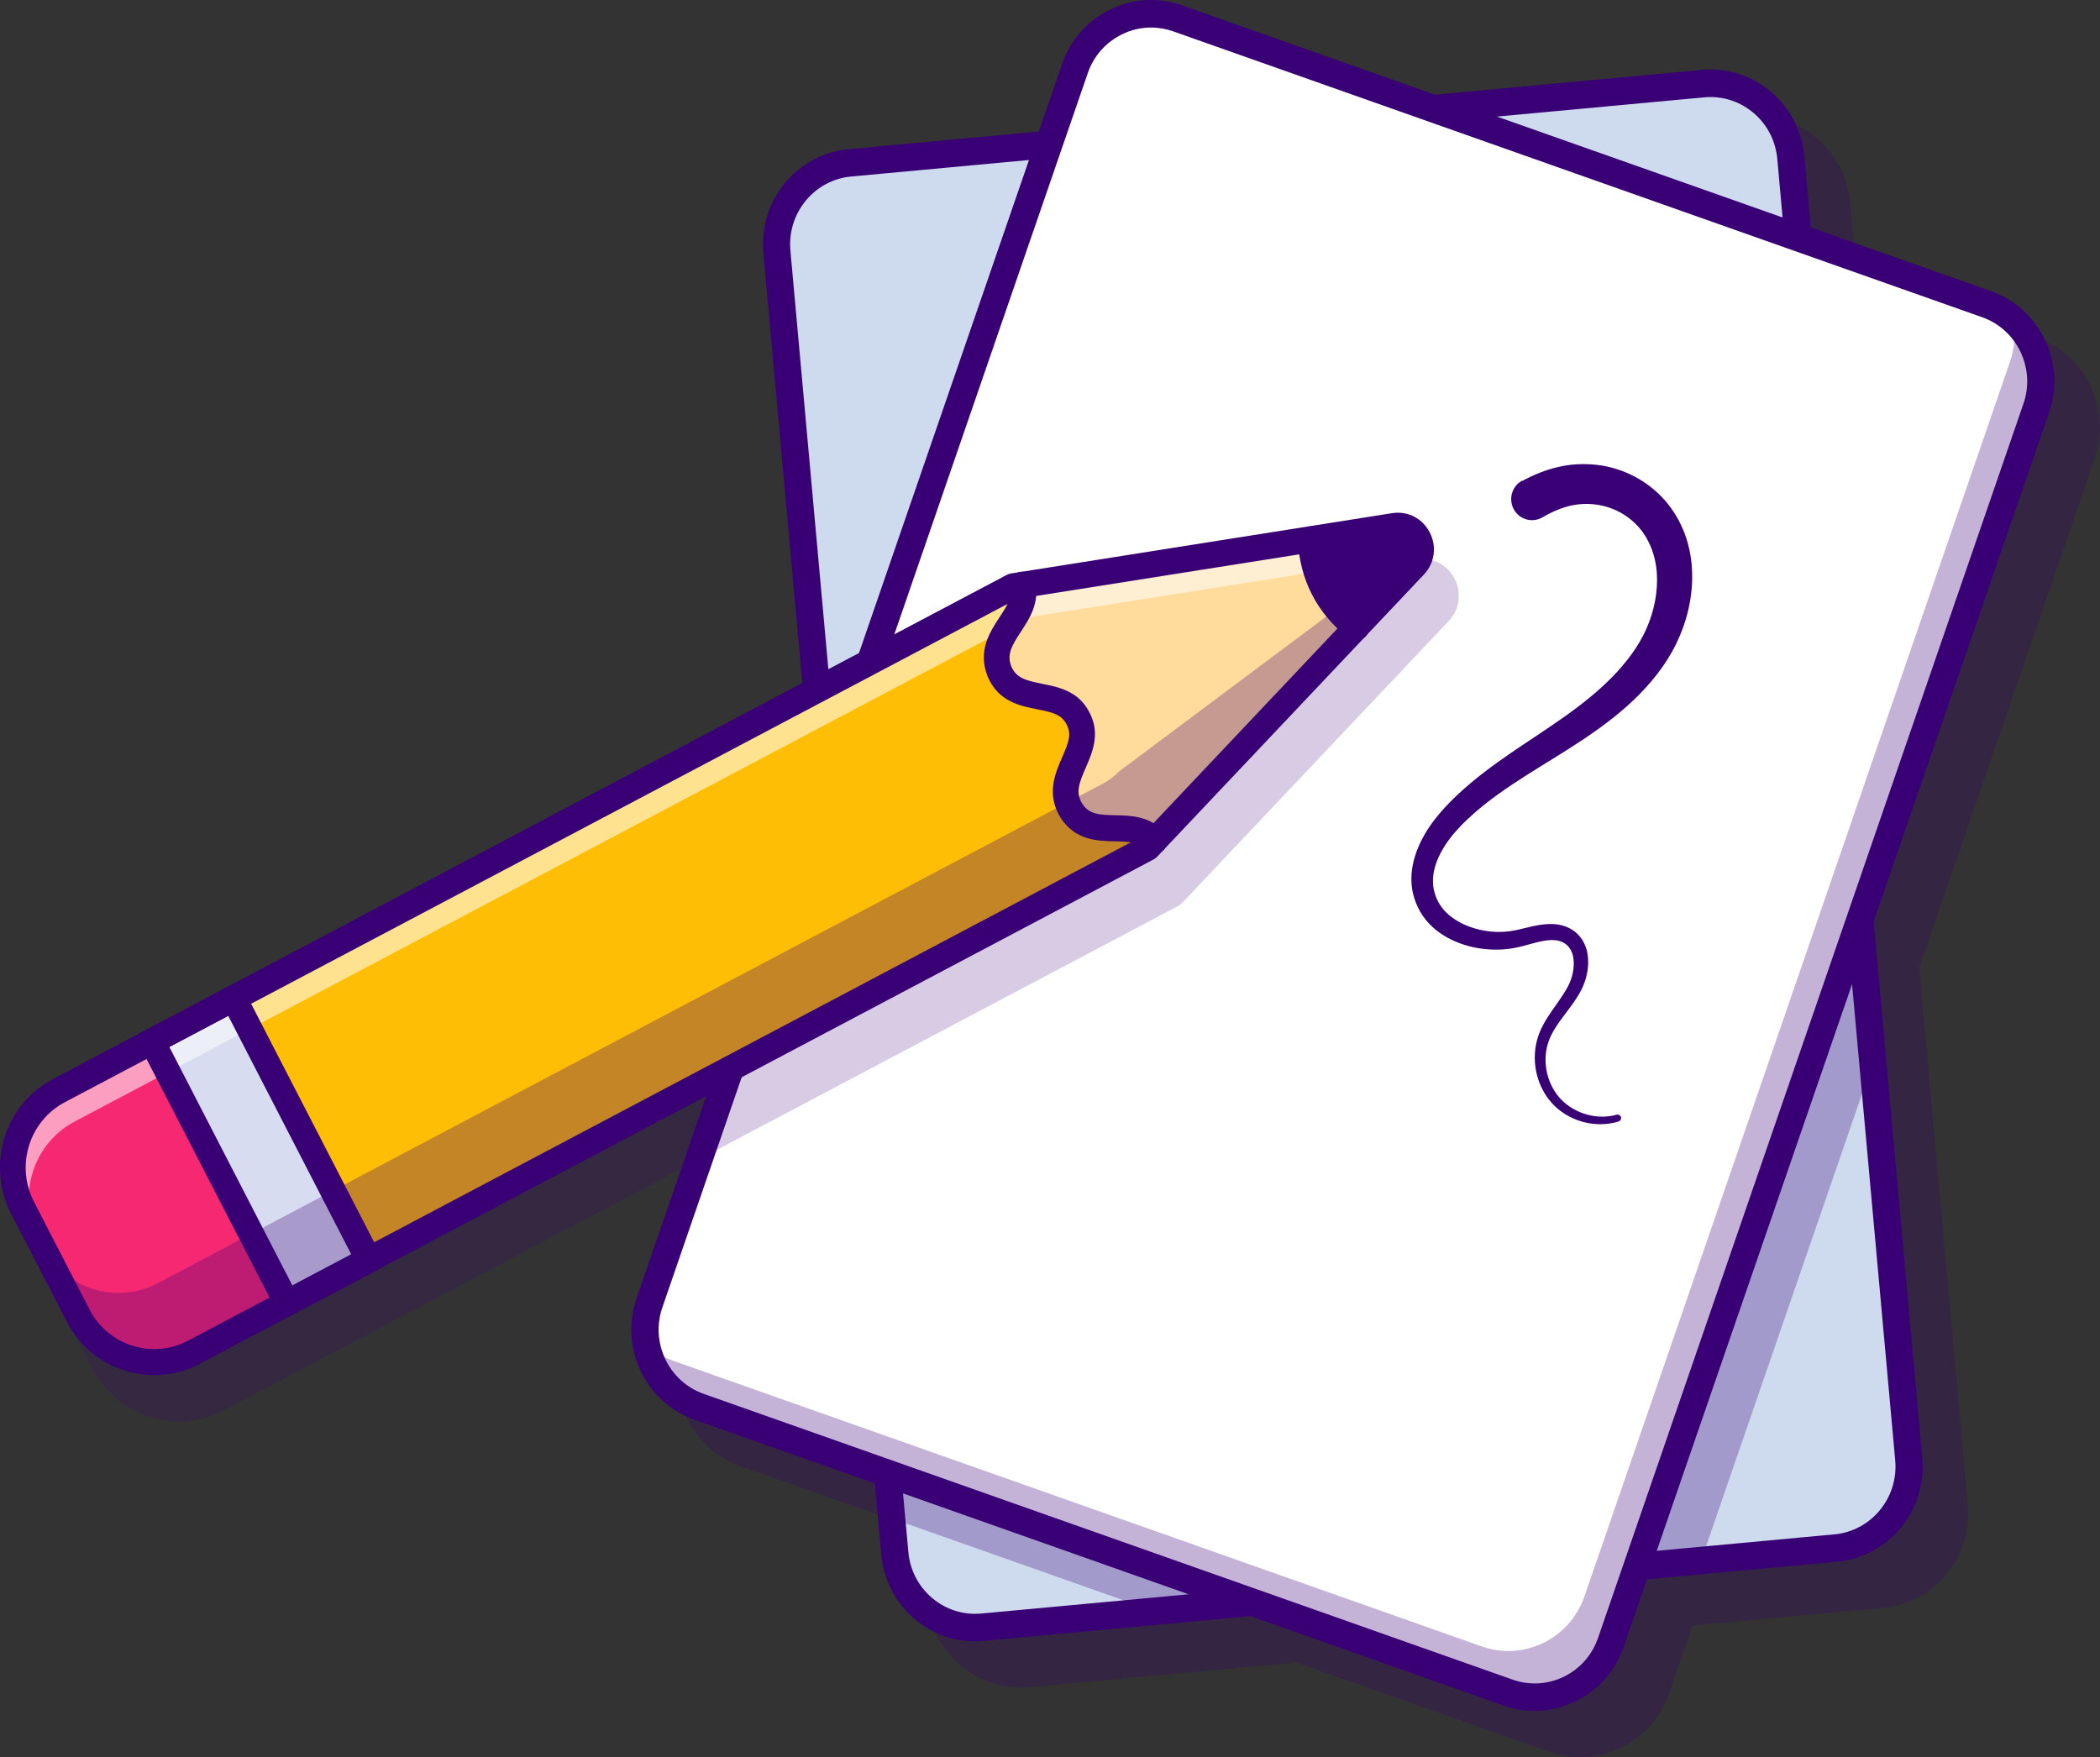 <?xml version="1.0" encoding="UTF-8"?>
<svg id="Layer_1" data-name="Layer 1" xmlns="http://www.w3.org/2000/svg" viewBox="0 0 215.05 179.97">
  <rect x="0" y="0" width="215.05" height="179.97" fill="#333333" stroke="none"/>
  <defs>
    <style>
      .cls-1 {
        fill: #ffdc9c;
      }

      .cls-2 {
        fill: #f72872;
      }

      .cls-3 {
        fill: #fff;
      }

      .cls-4 {
        fill: #ffbe06;
      }

      .cls-5 {
        fill: #cedbef;
      }

      .cls-6 {
        fill: #d7dcf0;
      }

      .cls-7 {
        fill: #390075;
      }

      .cls-8 {
        opacity: .2;
      }

      .cls-9 {
        opacity: .3;
      }

      .cls-10 {
        opacity: .25;
      }

      .cls-11 {
        opacity: .55;
      }
    </style>
  </defs>
  <g class="cls-10">
    <path class="cls-7" d="M214.09,39.54c-1.12-2.35-3.08-4.12-5.51-4.98l-18.46-6.52-.66-7.29c-.24-2.6-1.46-4.95-3.44-6.62-1.98-1.67-4.49-2.46-7.06-2.22l-27.32,2.54-25.9-9.15c-2.43-.86-5.05-.71-7.38,.43-2.32,1.13-4.07,3.12-4.92,5.58l-2.38,6.91-19.47,1.81c-5.3,.49-9.22,5.26-8.73,10.63l4.98,54.95-17.96,52.1c-.85,2.47-.7,5.12,.42,7.47,1.12,2.35,3.08,4.12,5.51,4.98l18.46,6.52,.66,7.29c.46,5.07,4.68,8.88,9.61,8.88,.29,0,.59-.01,.89-.04l27.32-2.54,25.9,9.15c1.05,.37,2.12,.55,3.17,.55,3.99,0,7.74-2.53,9.12-6.56l2.38-6.91,19.47-1.81c2.57-.24,4.89-1.48,6.54-3.48,1.65-2.01,2.43-4.54,2.19-7.14l-4.98-54.95,17.96-52.1c.85-2.47,.7-5.12-.42-7.47Z"/>
  </g>
  <g>
    <path class="cls-5" d="M187.99,158.55l-13.77,1.28-56,5.2-17.6,1.63c-4.54,.42-8.57-2.97-8.99-7.57l-.32-3.57-5.42-59.82-6.33-69.92c-.42-4.6,2.93-8.68,7.47-9.1l26.95-2.5,22.77-2.11,37.65-3.5c4.54-.42,8.56,2.97,8.99,7.57l1.16,12.81,7.24,79.9,3.68,40.6c.42,4.6-2.93,8.68-7.47,9.1Z"/>
    <path class="cls-7" d="M99.85,166.91c-1.97,0-3.87-.69-5.41-1.99-1.74-1.47-2.81-3.53-3.02-5.81L79.35,25.8c-.21-2.28,.48-4.51,1.93-6.27,1.45-1.76,3.49-2.85,5.74-3.06l87.37-8.11c4.65-.43,8.79,3.05,9.22,7.76l12.07,133.32c.21,2.28-.48,4.51-1.93,6.27-1.45,1.76-3.49,2.85-5.74,3.06l-87.37,8.11c-.26,.02-.53,.04-.79,.04ZM175.16,8.75c-.25,0-.49,.01-.74,.03l-87.37,8.11c-2.14,.2-4.08,1.23-5.45,2.91-1.38,1.67-2.03,3.79-1.83,5.96l12.07,133.32c.2,2.17,1.22,4.13,2.87,5.52,1.65,1.39,3.74,2.05,5.88,1.85l87.37-8.11c2.14-.2,4.08-1.23,5.45-2.91,1.38-1.67,2.03-3.79,1.83-5.96l-12.07-133.32c-.39-4.22-3.91-7.41-8.01-7.41Z"/>
  </g>
  <path class="cls-7" d="M99.85,168.11c-2.25,0-4.41-.79-6.16-2.26-1.98-1.67-3.2-4.02-3.44-6.62L78.17,25.91c-.49-5.37,3.43-10.13,8.73-10.63L174.27,7.16c2.57-.24,5.07,.55,7.06,2.22,1.98,1.67,3.2,4.02,3.44,6.62l12.08,133.32c.49,5.37-3.43,10.13-8.73,10.63h0l-87.37,8.11c-.3,.03-.6,.04-.9,.04ZM175.17,9.94c-.21,0-.43,0-.64,.03l-87.37,8.11c-3.77,.35-6.56,3.74-6.22,7.57l12.08,133.32c.17,1.85,1.04,3.53,2.45,4.71,1.41,1.19,3.19,1.75,5.02,1.58l87.37-8.11,.13,1.4-.13-1.4c3.77-.35,6.56-3.74,6.22-7.57l-12.08-133.32c-.17-1.85-1.04-3.53-2.45-4.71-1.25-1.05-2.78-1.61-4.38-1.61Z"/>
  <g class="cls-9">
    <path class="cls-7" d="M191.78,108.85l-17.57,50.97-56,5.2-26.91-9.51-5.42-59.82L114.39,13.02c1.5-4.36,6.21-6.67,10.52-5.14l59.64,21.07,7.24,79.9Z"/>
  </g>
  <g>
    <path class="cls-3" d="M208.51,41.8l-43.56,126.4c-1.5,4.36-6.21,6.67-10.52,5.14l-82.84-29.27c-4.31-1.52-6.58-6.29-5.08-10.66L110.07,7.02c1.5-4.36,6.21-6.67,10.52-5.14l82.84,29.27c4.31,1.52,6.58,6.29,5.08,10.66Z"/>
    <path class="cls-7" d="M157.15,174.04c-.94,0-1.89-.16-2.8-.48l-82.84-29.27c-4.41-1.56-6.75-6.46-5.21-10.93L109.87,6.95c1.54-4.47,6.38-6.83,10.8-5.27l82.84,29.27c2.14,.76,3.86,2.31,4.84,4.37,.98,2.06,1.11,4.39,.37,6.56l-43.56,126.4c-.75,2.16-2.28,3.91-4.32,4.9-1.17,.57-2.42,.86-3.68,.86ZM117.88,1.63c-3.33,0-6.45,2.11-7.61,5.47l-43.56,126.4c-1.46,4.24,.76,8.9,4.95,10.38l82.84,29.27c2.03,.72,4.22,.59,6.15-.35,1.94-.95,3.39-2.6,4.1-4.66l43.56-126.4,.2,.07-.2-.07c.71-2.06,.58-4.27-.35-6.23-.93-1.96-2.57-3.44-4.6-4.15L120.53,2.08c-.87-.31-1.77-.46-2.65-.46Z"/>
  </g>
  <g class="cls-8">
    <path class="cls-7" d="M148.96,59.28c-.75-1.45-2.26-2.22-3.86-1.97l-39.04,6.18c-.14,.02-.28,.07-.41,.14L7.98,115.27c-2.39,1.26-4.15,3.4-4.96,6-.81,2.6-.56,5.37,.68,7.79l5.69,11.03c1.25,2.42,3.35,4.21,5.93,5.02,1,.32,2.02,.47,3.03,.47,1.61,0,3.2-.39,4.66-1.17l97.68-51.64c.13-.07,.24-.16,.34-.26l27.32-28.9c1.12-1.18,1.35-2.88,.61-4.33Z"/>
  </g>
  <g class="cls-9">
    <path class="cls-7" d="M207.51,41.41l-43.56,126.4c-1.5,4.36-6.21,6.67-10.52,5.14l-82.84-29.27c-3.15-1.11-5.21-3.95-5.5-7.1,.95,1.24,2.24,2.22,3.81,2.78l82.84,29.27c4.31,1.52,9.02-.78,10.52-5.14l43.56-126.4c.41-1.18,.54-2.39,.42-3.55,1.66,2.16,2.23,5.1,1.27,7.88Z"/>
  </g>
  <path class="cls-7" d="M157.15,175.23c-1.07,0-2.15-.18-3.19-.55l-82.84-29.27c-5.03-1.78-7.69-7.36-5.93-12.45L108.76,6.56c.85-2.47,2.6-4.45,4.92-5.58,2.32-1.14,4.94-1.29,7.38-.43l82.84,29.27c5.03,1.78,7.69,7.36,5.93,12.45l-43.56,126.4c-.85,2.47-2.6,4.45-4.92,5.58-1.33,.65-2.76,.98-4.19,.98ZM117.87,2.82c-1.02,0-2.04,.23-2.98,.7-1.65,.81-2.9,2.22-3.5,3.98l-43.56,126.4c-1.25,3.62,.65,7.6,4.23,8.86l82.84,29.27h0c1.73,.61,3.6,.5,5.25-.3,1.65-.81,2.9-2.22,3.5-3.98l43.56-126.4c1.25-3.62-.65-7.6-4.23-8.86L120.14,3.21c-.74-.26-1.51-.39-2.27-.39Z"/>
  <path class="cls-7" d="M155.89,49.26c1.13-.62,2.35-1.12,3.64-1.42,1.29-.31,2.64-.38,3.98-.23,2.67,.3,5.23,1.62,7,3.66,.89,1.02,1.58,2.21,2.04,3.47,.46,1.26,.69,2.57,.73,3.86,.08,2.59-.54,5.08-1.62,7.32-1.11,2.26-2.65,4.13-4.36,5.77-1.71,1.63-3.58,2.99-5.47,4.24-3.78,2.49-7.66,4.54-10.86,7.35-.4,.35-.78,.71-1.16,1.08-.36,.37-.71,.75-1.04,1.14-.64,.79-1.19,1.65-1.56,2.54-.18,.45-.32,.9-.4,1.36-.07,.46-.09,.91-.04,1.36,.12,.89,.47,1.73,1.08,2.43,1.23,1.39,3.26,2.15,5.25,2.25,.25,.02,.5,0,.75,0,.25,0,.5-.04,.75-.06,.25-.04,.49-.08,.74-.13l.79-.19c.54-.13,1.1-.27,1.7-.35,.6-.08,1.24-.12,1.92,.02,.67,.14,1.35,.46,1.85,.99,.51,.52,.82,1.2,.95,1.86,.24,1.33-.04,2.6-.57,3.72-.56,1.11-1.29,1.99-1.94,2.87-.65,.87-1.24,1.75-1.53,2.72-.59,1.93-.07,4.24,1.35,5.71,1.42,1.48,3.7,2.13,5.7,1.57h0c.19-.05,.38,.06,.44,.25,.05,.19-.06,.38-.24,.44-2.25,.7-4.83,.08-6.56-1.59-1.73-1.69-2.43-4.32-1.81-6.7,.31-1.2,.97-2.23,1.61-3.15,.64-.92,1.31-1.81,1.72-2.71,.4-.89,.55-1.94,.36-2.81-.1-.43-.3-.8-.58-1.07-.28-.27-.65-.44-1.06-.51-.84-.14-1.86,.13-2.91,.42l-.82,.22c-.29,.06-.59,.13-.89,.18-.3,.03-.6,.08-.9,.1-.3,0-.6,.04-.9,.02-1.2-.02-2.41-.23-3.56-.66-1.14-.43-2.25-1.08-3.15-2.04-.89-.95-1.5-2.22-1.71-3.54-.09-.66-.09-1.33,0-1.98,.09-.65,.26-1.27,.48-1.87,.89-2.37,2.54-4.23,4.21-5.8,3.4-3.18,7.35-5.43,10.88-7.94,1.77-1.25,3.45-2.58,4.91-4.07,.73-.74,1.4-1.53,2-2.35,.6-.83,1.11-1.69,1.51-2.59,.8-1.8,1.2-3.79,1.08-5.68-.12-1.89-.81-3.64-2-4.9-1.19-1.28-2.86-2.06-4.58-2.2-.86-.07-1.74,0-2.6,.24-.86,.24-1.69,.61-2.49,1.08l-.05,.03c-1.02,.59-2.32,.24-2.91-.79-.59-1.03-.24-2.35,.78-2.94,.02,0,.04-.02,.05-.03Z"/>
  <g>
    <path class="cls-4" d="M117.53,86.86L19.85,138.5c-4.3,2.27-9.6,.59-11.85-3.77l-5.69-11.03c-2.25-4.35-.58-9.72,3.72-12L103.71,60.06l.99-.16,29.5-4.67,8.54-1.35c2.26-.36,3.68,2.39,2.1,4.07l-5.98,6.32-20.64,21.85-.7,.73Z"/>
    <path class="cls-2" d="M29.38,133.46l-9.53,5.04c-4.3,2.27-9.6,.59-11.85-3.77l-5.69-11.03c-2.25-4.35-.58-9.72,3.72-12l9.53-5.04,13.82,26.79Z"/>
    <g>
      <polygon class="cls-6" points="37.75 129.04 29.38 133.46 15.57 106.66 23.93 102.24 37.75 129.04"/>
      <path class="cls-7" d="M29.29,133.75l-.1-.19-13.92-26.99,8.74-4.62,.1,.19,13.92,26.98-8.74,4.62Zm-13.44-26.99l13.62,26.41,7.99-4.22-13.62-26.41-7.99,4.22Z"/>
    </g>
    <g>
      <path class="cls-1" d="M118.23,86.12c-2.28-2.59-6.4,.2-8.54-3.1-2.11-3.45,2.45-6.13,.69-9.43-1.67-3.35-6.45-1.09-8.04-4.82-1.45-3.66,3.16-5.5,2.37-8.87l29.5-4.67,8.54-1.35c2.26-.36,3.68,2.39,2.1,4.07l-5.98,6.32-20.64,21.85Z"/>
      <path class="cls-7" d="M118.22,86.44l-.15-.17c-1.01-1.14-2.4-1.17-3.87-1.21-1.72-.04-3.49-.08-4.68-1.92-1.15-1.88-.43-3.52,.26-5.11,.63-1.45,1.23-2.82,.43-4.33-.77-1.54-2.22-1.82-3.76-2.13-1.68-.33-3.43-.68-4.29-2.7-.81-2.05,.17-3.55,1.12-5,.82-1.24,1.59-2.42,1.24-3.91l-.05-.23,38.27-6.05c1.12-.18,2.18,.37,2.71,1.39,.53,1.02,.36,2.21-.43,3.04l-26.78,28.34Zm-13.26-26.36c.27,1.56-.55,2.81-1.34,4.02-.93,1.42-1.81,2.75-1.08,4.59,.77,1.81,2.33,2.12,3.98,2.45,1.57,.31,3.2,.63,4.05,2.35,.9,1.69,.23,3.22-.41,4.71-.68,1.56-1.32,3.03-.29,4.71,1.07,1.65,2.66,1.69,4.33,1.72,1.43,.03,2.91,.06,4.02,1.18l26.46-28.01c.8-.84,.71-1.87,.36-2.55-.35-.68-1.13-1.34-2.27-1.16l-37.82,5.98Z"/>
    </g>
    <g class="cls-9">
      <path class="cls-7" d="M117.53,86.86L19.85,138.5c-4.3,2.27-9.6,.59-11.85-3.77l-3.66-7.09c2.25,4.35,7.55,6.04,11.85,3.77l96.79-51.17c.59-.31,1.13-.72,1.59-1.21h0s30.92-23.11,30.92-23.11c.11,.69-.07,1.43-.64,2.03l-5.98,6.32-20.64,21.85-.7,.73Z"/>
    </g>
    <g class="cls-11">
      <path class="cls-3" d="M145.38,57.09c-.31-.08-.64-.11-1.01-.05l-8.54,1.35-29.5,4.67-.99,.16L7.66,114.86c-4.3,2.27-5.96,7.64-3.72,12l-1.63-3.15c-2.25-4.35-.58-9.72,3.72-12L103.71,60.06l.99-.16,29.5-4.67,8.54-1.35c1.9-.3,3.2,1.6,2.63,3.2Z"/>
    </g>
    <path class="cls-7" d="M15.8,140.84c-3.64,0-7.17-2-8.97-5.49l-5.69-11.03c-2.58-5-.66-11.19,4.28-13.8L103.1,58.88c.13-.07,.26-.11,.41-.14l39.04-6.18c1.6-.25,3.11,.52,3.86,1.97,.75,1.45,.51,3.15-.61,4.33l-27.32,28.9c-.1,.1-.21,.19-.34,.26L20.46,139.68c-1.49,.79-3.08,1.16-4.66,1.16ZM104.13,61.35L6.64,112.89c-3.65,1.93-5.07,6.5-3.16,10.2l5.69,11.03c1.9,3.69,6.42,5.13,10.07,3.2l97.49-51.54,27.17-28.75c.49-.52,.26-1.09,.17-1.25-.08-.16-.42-.68-1.12-.57l-38.82,6.14Zm13.4,25.51h0Z"/>
    <path class="cls-7" d="M118.23,87.45c-.36,0-.72-.15-.98-.45-.65-.74-1.59-.8-3.07-.83-1.81-.04-4.07-.09-5.58-2.43-1.47-2.41-.56-4.5,.17-6.18,.65-1.48,.99-2.37,.46-3.35-.51-1.03-1.43-1.25-3-1.56-1.78-.35-4-.79-5.09-3.36-1.04-2.63,.21-4.53,1.21-6.06,.82-1.25,1.31-2.06,1.08-3.03-.17-.72,.27-1.44,.97-1.61,.71-.17,1.42,.27,1.59,.99,.51,2.15-.58,3.8-1.45,5.13-.95,1.45-1.46,2.32-.97,3.56,.51,1.18,1.48,1.43,3.17,1.77,1.66,.33,3.73,.74,4.83,2.94,1.14,2.15,.29,4.1-.39,5.66-.69,1.59-1.05,2.54-.36,3.67,.7,1.08,1.71,1.16,3.42,1.19,1.57,.03,3.53,.08,4.98,1.72,.48,.55,.44,1.39-.11,1.88-.25,.23-.56,.34-.88,.34Z"/>
    <path class="cls-7" d="M138.87,64.27c-2.9-2.3-4.46-5.31-4.66-9.04l8.54-1.35c2.26-.36,3.68,2.39,2.1,4.07l-5.98,6.32Z"/>
    <path class="cls-7" d="M29.38,134.79c-.13,0-.27-.02-.39-.06-.33-.11-.61-.34-.77-.65l-13.82-26.79c-.16-.31-.19-.68-.09-1.02s.34-.62,.65-.78l8.37-4.42c.64-.34,1.44-.09,1.78,.56l13.82,26.79c.34,.65,.09,1.46-.56,1.8l-8.37,4.42c-.19,.1-.4,.15-.61,.15Zm-12.04-27.56l12.6,24.43,6.03-3.19-12.6-24.43-6.03,3.19Z"/>
    <path class="cls-7" d="M138.87,65.61c-.28,0-.57-.09-.81-.28-3.2-2.54-4.94-5.91-5.16-10.01-.04-.74,.52-1.36,1.24-1.41,.73-.04,1.35,.52,1.39,1.26,.18,3.35,1.54,5.99,4.16,8.06,.57,.45,.67,1.29,.23,1.87-.26,.34-.65,.51-1.04,.51Z"/>
  </g>
</svg>